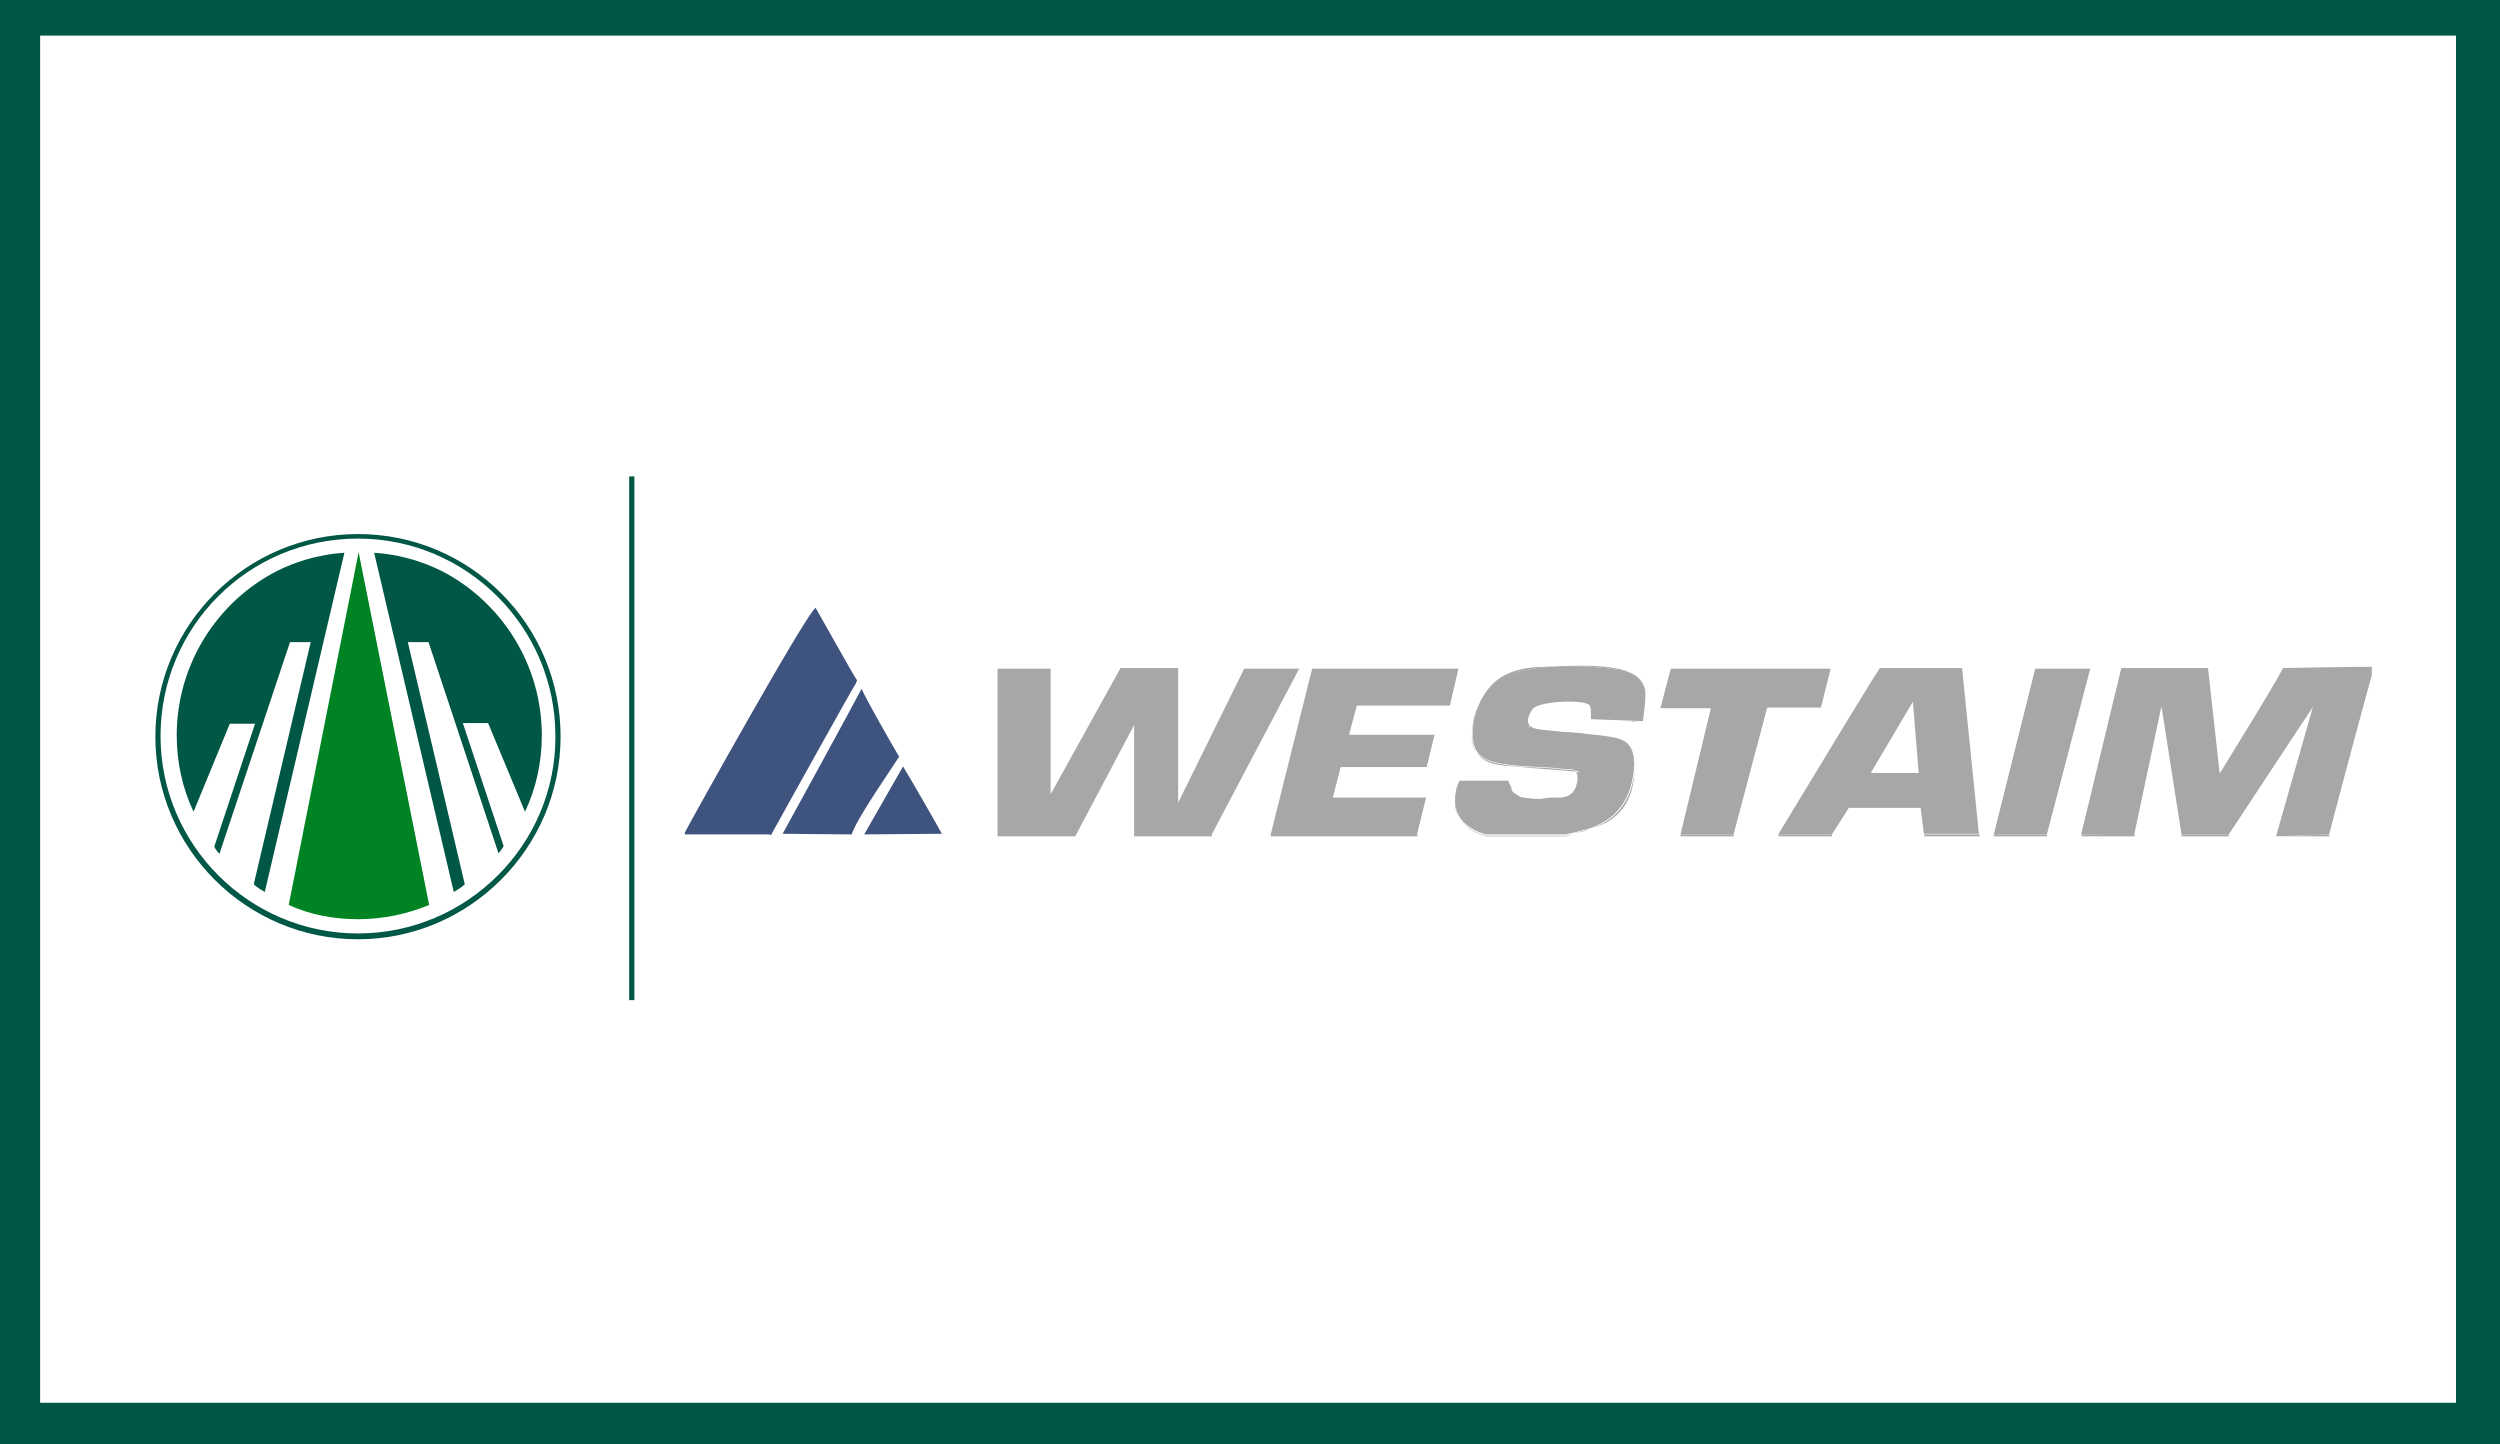 <?xml version="1.0" encoding="utf-8"?>
<!-- Generator: Adobe Illustrator 25.2.1, SVG Export Plug-In . SVG Version: 6.00 Build 0)  -->
<!DOCTYPE svg PUBLIC "-//W3C//DTD SVG 1.1//EN" "http://www.w3.org/Graphics/SVG/1.1/DTD/svg11.dtd">
<svg version="1.1" id="Layer_1" xmlns:x="http://ns.adobe.com/Extensibility/1.0/" xmlns:i="http://ns.adobe.com/AdobeIllustrator/10.0/" xmlns:graph="http://ns.adobe.com/Graphs/1.0/"
	 xmlns="http://www.w3.org/2000/svg" xmlns:xlink="http://www.w3.org/1999/xlink" x="0px" y="0px" viewBox="0 0 386.2 223.1"
	 style="enable-background:new 0 0 386.2 223.1;" xml:space="preserve">
<rect x="0" y="0" width="386.2" height="223.1" fill="#333333" stroke="none"/>
<style type="text/css">
	.st0{fill:#005745;stroke:#005745;stroke-miterlimit:10;}
	.st1{display:none;}
	.st2{display:inline;fill:#F08B1D;stroke:#F08B1D;stroke-miterlimit:10;}
	.st3{fill:#FFFFFF;}
	.st4{fill:#005745;}
	.st5{fill:#008423;}
	.st6{fill:#A7A7A7;}
	.st7{fill:#3F537F;}
</style>
<g id="Layer_1_8_">
	<g id="Layer_1_9_">
		<rect class="st0" width="386.2" height="223.1"/>
		<g id="Layer_5_1_" class="st1">
			<rect x="379.8" y="-29.8" class="st2" width="6.4" height="272.6"/>
			<rect y="-29.8" class="st2" width="6.4" height="272.6"/>
			<rect x="-17.3" y="265.3" class="st2" width="272.6" height="6.4"/>
			<rect x="-8" class="st2" width="400.9" height="6.4"/>
		</g>
	</g>
	<rect x="6.2" y="5.5" class="st3" width="373.2" height="211.2"/>
	<g id="Layer_4_1_">
	</g>
	<g id="Layer_3_1_">
	</g>
</g>
<g id="Layer_2_4_">
	<path class="st4" d="M55.3,83c16.9,0,30.8,13.8,30.8,30.8c0,17-13.8,30.8-30.8,30.8s-30.9-13.8-30.9-30.8
		C24.5,96.8,38.3,83,55.3,83z M55.3,82.5C38.1,82.5,24,96.5,24,113.8s14.1,31.3,31.3,31.3s31.3-14.1,31.3-31.3
		C86.6,96.5,72.6,82.5,55.3,82.5z"/>
	<path class="st4" d="M55.3,144.7c-17.1,0-31.1-14-31.1-31c0-17.1,14-31,31-31c17.1,0,30.9,14,31,31
		C86.2,130.8,72.3,144.7,55.3,144.7z M55.3,83.2c-16.9,0-30.5,13.6-30.5,30.5c0,16.8,13.7,30.5,30.5,30.5s30.6-13.7,30.5-30.5
		C85.8,96.9,72.1,83.2,55.3,83.2z"/>
	<path class="st5" d="M55.3,142c3.9,0,7.6-0.8,11-2.2L55.4,85.3l-10.8,54.5C47.9,141.3,51.5,142,55.3,142z"/>
	<path class="st4" d="M53.2,85.2L53.2,85.2L53.2,85.2z"/>
	<rect x="97.2" y="73.6" class="st4" width="0.8" height="80.9"/>
	<path class="st4" d="M81.1,125.4c1.7-3.6,2.6-7.6,2.6-11.8c0-11-6.3-20.7-15.5-25.4c-2.8-1.4-5.8-2.3-9.1-2.7
		c-0.4,0-0.8-0.1-1.3-0.1l12.3,52.4c0.5-0.3,1.2-0.7,1.7-1.2L63,99.2h3.2L77,131.8c0.3-0.3,0.6-0.7,0.8-1.1l-6.3-19h3.9L81.1,125.4z
		"/>
	<path class="st4" d="M29.9,125.4c-1.7-3.6-2.6-7.6-2.6-11.8c0-11,6.3-20.7,15.5-25.4c2.8-1.4,5.8-2.3,9.1-2.7
		c0.4,0,0.8-0.1,1.3-0.1l-12.3,52.4c-0.5-0.3-1.2-0.7-1.7-1.2l8.8-37.4h-3.2l-10.9,32.7c-0.3-0.3-0.6-0.7-0.8-1.1l6.3-19h-3.9
		L29.9,125.4z"/>
</g>
<g id="Layer_2_3_">
	<g>
		<path class="st6" d="M321.5,128.9l6.2-25.7h13.4l1.8,16.3c2.9-4.8,7.4-11.9,9.8-16.3c0,0,10.3-0.2,13.7-0.2v1.3
			c-0.2,0.6-4.6,16.9-6.6,24.6c-2.5,0.1-8,0.3-8.2,0.3l5.7-20l-13,19.7H337l-3.1-19.8l-4.2,19.8L321.5,128.9z"/>
		<path class="st6" d="M200.7,103.3h-8.5L182,124v-20.8h-8.9l-10.8,19.5v-19.4h-8.2v25.9h12l9.1-17.2v16.9c0,0.1,0,0.2,0,0.3h12
			l0-0.3L200.7,103.3z"/>
		<path class="st6" d="M297.2,129.2l0.1-0.3h8.5c0,0.1,0,0.2,0,0.3H297.2z"/>
		<path class="st6" d="M259.6,129.2c0-0.1,0-0.2,0-0.3h8.2l0,0.3H259.6z"/>
		<path class="st6" d="M283,128.9c0,0.1,0,0.2,0,0.3h-8.2c0-0.1-0.1-0.2-0.1-0.3H283z"/>
		<path class="st6" d="M316.2,128.9c0,0.1,0,0.2,0,0.3h-8.2l0-0.3H316.2z"/>
		<path class="st6" d="M329.7,128.8l0.1,0.4h-8.2c0-0.1,0-0.2-0.1-0.3L329.7,128.8z"/>
		<path class="st6" d="M359.8,128.9c0,0.1,0,0.2,0,0.3h-7.6L359.8,128.9z"/>
		<path class="st6" d="M337,129.2c0-0.1,0-0.2,0-0.3h7.3l0,0.3H337z"/>
		<path class="st6" d="M283,128.9h-8.3c4-6.6,14.4-23.8,15.7-25.7h12.7l2.6,25.6h-8.5l-0.5-4h-11.1L283,128.9z M295.5,108.4l-6.5,11
			h7.4L295.5,108.4z"/>
		<path class="st6" d="M224,108.9l1.3-5.6h-22.6l-6.4,25.6c0,0.1,0,0.2,0,0.3h22.7l-0.1-0.3l1.4-5.7h-14.4l1.2-4.7h13.3l1.2-5h-13.2
			l1.2-4.5H224z"/>
		<path class="st6" d="M267.8,128.9h-8.2l4.7-19.5h-7.8l1.6-6.1h24.7l-1.5,6h-8.3L267.8,128.9z"/>
		<path class="st6" d="M316.2,128.9H308l6.4-25.6h8.5L316.2,128.9z"/>
		<path class="st7" d="M145.5,128.8l-12,0.1l6-10.5C140.2,119.5,145.1,128,145.5,128.8z"/>
		<path class="st7" d="M133.1,106.4c-1.9,3.6-10.7,19.7-12.2,22.4c0.2,0,8.8,0.1,10.7,0.1l0-0.1c0.9-2.6,6.3-10.3,7.3-11.9
			C138,115.4,133.6,107.7,133.1,106.4z"/>
		<path class="st7" d="M126,93.9c-1.3,0.6-19.4,33.1-20.2,34.7v0.3c0.2,0,9.9,0,13,0l0.3,0.1c1.4-2.5,12.7-22.9,13.1-23.4l0.2-0.5
			C132.1,104.8,126.2,94.2,126,93.9z M124.4,98.3c0,0,0,0.1-0.1,0.1C124.3,98.4,124.3,98.4,124.4,98.3L124.4,98.3L124.4,98.3z
			 M124.5,98.3C124.6,98.2,124.6,98.2,124.5,98.3L124.5,98.3z"/>
		<path class="st7" d="M124.4,98.3C124.5,98.2,124.6,98,124.4,98.3C124.7,98.1,124.5,98.2,124.4,98.3z"/>
		<path class="st7" d="M123.9,97l0.3,0.3L123.9,97L123.9,97z"/>
		<path class="st7" d="M124.4,98.3c0,0,0,0.1-0.1,0.1C124.3,98.4,124.4,98.4,124.4,98.3z"/>
	</g>
	<g>
		<path class="st6" d="M225.4,120.8c0,0,0,0.1,0,0.1C225.4,120.9,225.5,120.8,225.4,120.8L225.4,120.8z"/>
		<path class="st6" d="M234.3,123c-0.3-0.3-0.6-0.6-0.9-1.1c0,0.1,0,0.3,0,0.4C233.5,122.5,233.9,122.9,234.3,123z"/>
		<path class="st6" d="M254.1,106.4c-0.3-1.1-1-1.9-2.1-2.4C252.9,104.5,253.7,105.4,254.1,106.4z"/>
		<path class="st6" d="M245.6,128.1c0.9-0.3,1.7-0.6,2.5-1c3.4-1.9,4.4-5.2,4.4-8.5c0,0.2,0,0.3,0,0.5
			C252,124.1,249.4,126.8,245.6,128.1z"/>
		<path class="st6" d="M228.8,108.2c-0.9,1.6-1.4,3.4-1.4,5.3c0-0.2,0-0.4,0-0.6C227.8,111,228.2,109.4,228.8,108.2z"/>
		<path class="st6" d="M252.4,117.3c0,0,0-0.1,0-0.1c-0.1-1.4-0.7-2.2-1.6-2.6C251.8,115.1,252.3,116,252.4,117.3z"/>
		<path class="st6" d="M230.7,117.8c-1.2-0.3-2.1-0.9-2.6-1.7c1.3,2.4,4.4,2.1,7,2.4c2.7,0.3,5.5,0.4,8.3,0.7
			c-0.4-0.4-1.2-0.2-1.7-0.3C238.1,118.4,234.3,118.7,230.7,117.8z"/>
		<path class="st6" d="M239.5,123.4c0.1,0,0.2,0,0.3,0C239.7,123.4,239.6,123.4,239.5,123.4z"/>
		<path class="st6" d="M229.5,129.1c-2-0.6-3.5-1.6-4.2-3c0.7,1.4,2.1,2.5,4.3,3.1h12.3c0.4-0.1,0.9-0.3,1.4-0.4
			c-0.5,0.1-0.9,0.2-1.4,0.3H229.5z"/>
		<path class="st6" d="M253.8,110.7c0,0,0,0.1-0.1,0.1c-0.1,0.2-0.2,0.3-0.4,0.4c0.1,0,0.3-0.1,0.3-0.1
			C253.7,110.9,253.8,110.8,253.8,110.7z"/>
		<path class="st6" d="M243.8,113.3c0.8,0.1,1.6,0.2,2.5,0.3C245.4,113.5,244.6,113.4,243.8,113.3z"/>
		<path class="st6" d="M252.4,117.3c0,0.4,0,0.9,0,1.3C252.5,118.1,252.5,117.7,252.4,117.3z"/>
		<path class="st6" d="M245.6,128.1c-0.8,0.2-1.5,0.4-2.3,0.6C244.1,128.6,244.8,128.4,245.6,128.1z"/>
		<path class="st6" d="M253.3,111.2c-0.4,0.1-0.9,0.2-1.5,0.2C252.3,111.5,252.9,111.5,253.3,111.2z"/>
		<path class="st6" d="M239.5,123.4c-1.6,0.1-3.2,0-4.8-0.3c-0.1,0-0.2-0.1-0.3-0.1C235.7,124.2,237.7,123.6,239.5,123.4z"/>
		<path class="st6" d="M225.4,120.9c-0.2,0.2-0.3,0.5-0.4,0.9c-0.4,1.8-0.3,3.2,0.3,4.3C224.7,124.7,224.7,123,225.4,120.9z"/>
		<path class="st6" d="M250.8,114.6c-0.5-0.3-1.2-0.5-2-0.6c-0.9-0.1-1.7-0.2-2.6-0.3c0.1,0,0.1,0,0.2,0
			C247.8,113.9,249.6,113.9,250.8,114.6z"/>
		<path class="st6" d="M243.8,113.3c-2-0.2-3.9-0.4-5.9-0.6c-0.9-0.1-1.4-0.4-1.6-0.7c0,0.1,0,0.2,0,0.4
			C238.7,113.3,241.2,113.2,243.8,113.3z"/>
		<path class="st6" d="M234.7,103.7c5.1-1.1,10.4-1,15.5-0.2c0.7,0.1,1.3,0.3,1.8,0.5c-0.4-0.2-0.8-0.4-1.2-0.5
			c-4-1-8.2-0.6-12.3-0.5c-5,0.1-8,1.7-9.7,5.2C230.1,106,232.2,104.3,234.7,103.7z"/>
		<path class="st6" d="M227.4,113.4c-0.1,1.1,0.1,2,0.6,2.7c-0.3-0.5-0.5-1.2-0.6-2C227.5,113.9,227.4,113.6,227.4,113.4z"/>
		<path class="st6" d="M240.7,123.4c2.4,0.2,3.1-1.7,3.1-4.1c-0.1,0-0.2,0-0.4,0c0.2,0.2,0.3,0.4,0.3,0.8c0,1.3-0.4,2.6-1.9,3
			c-0.7,0.2-1.4,0.3-2.1,0.4C240.1,123.3,240.4,123.3,240.7,123.4z"/>
		<path class="st6" d="M253.8,111.4c0,0,0.6-4,0.3-5c-0.4-1-1.1-1.9-2.1-2.4c-0.5-0.2-1.1-0.4-1.8-0.5c-5.2-0.8-10.4-0.9-15.5,0.2
			c-2.5,0.5-4.6,2.2-5.9,4.4c-0.6,1.3-1.1,2.8-1.3,4.7c0,0.2,0,0.4,0,0.6c0,0.2,0,0.4,0,0.6c0.1,0.8,0.3,1.5,0.6,2
			c0.5,0.8,1.4,1.4,2.6,1.7c3.6,0.9,7.3,0.6,11,1.1c0.6,0.1,1.3-0.1,1.7,0.3c0.1,0,0.2,0,0.4,0c0,2.5-0.7,4.3-3.1,4.1
			c-0.3,0-0.6,0-0.9,0c-0.1,0-0.2,0-0.3,0c-1.8,0.2-3.7,0.8-5.1-0.4c-0.4-0.2-0.9-0.5-0.9-0.7c0-0.1,0-0.3,0-0.4
			c-0.2-0.3-0.3-0.7-0.5-1.1h-7.5c0,0-0.1,0.1-0.1,0.1c-0.7,2.1-0.8,3.8-0.1,5.2c0.7,1.4,2.2,2.4,4.2,3h12.3
			c0.5-0.1,0.9-0.2,1.4-0.3c0.8-0.2,1.5-0.4,2.3-0.6c3.8-1.3,6.4-4,6.9-9.1c0-0.2,0-0.3,0-0.5c0-0.4,0-0.9,0-1.3
			c-0.2-1.3-0.7-2.2-1.6-2.7c-1.2-0.6-3-0.7-4.4-0.9c-0.1,0-0.1,0-0.2,0c-0.8-0.1-1.6-0.2-2.5-0.3c-2.5-0.2-5.1,0-7.5-0.9
			c0-0.1,0-0.2,0-0.4c-0.4-0.6,0-1.5,0.5-2.3c0.8-1.3,7.8-1.6,8.8-0.7c0.4,0.3,0.2,1.8,0.3,2.2L253.8,111.4z"/>
	</g>
</g>
</svg>
